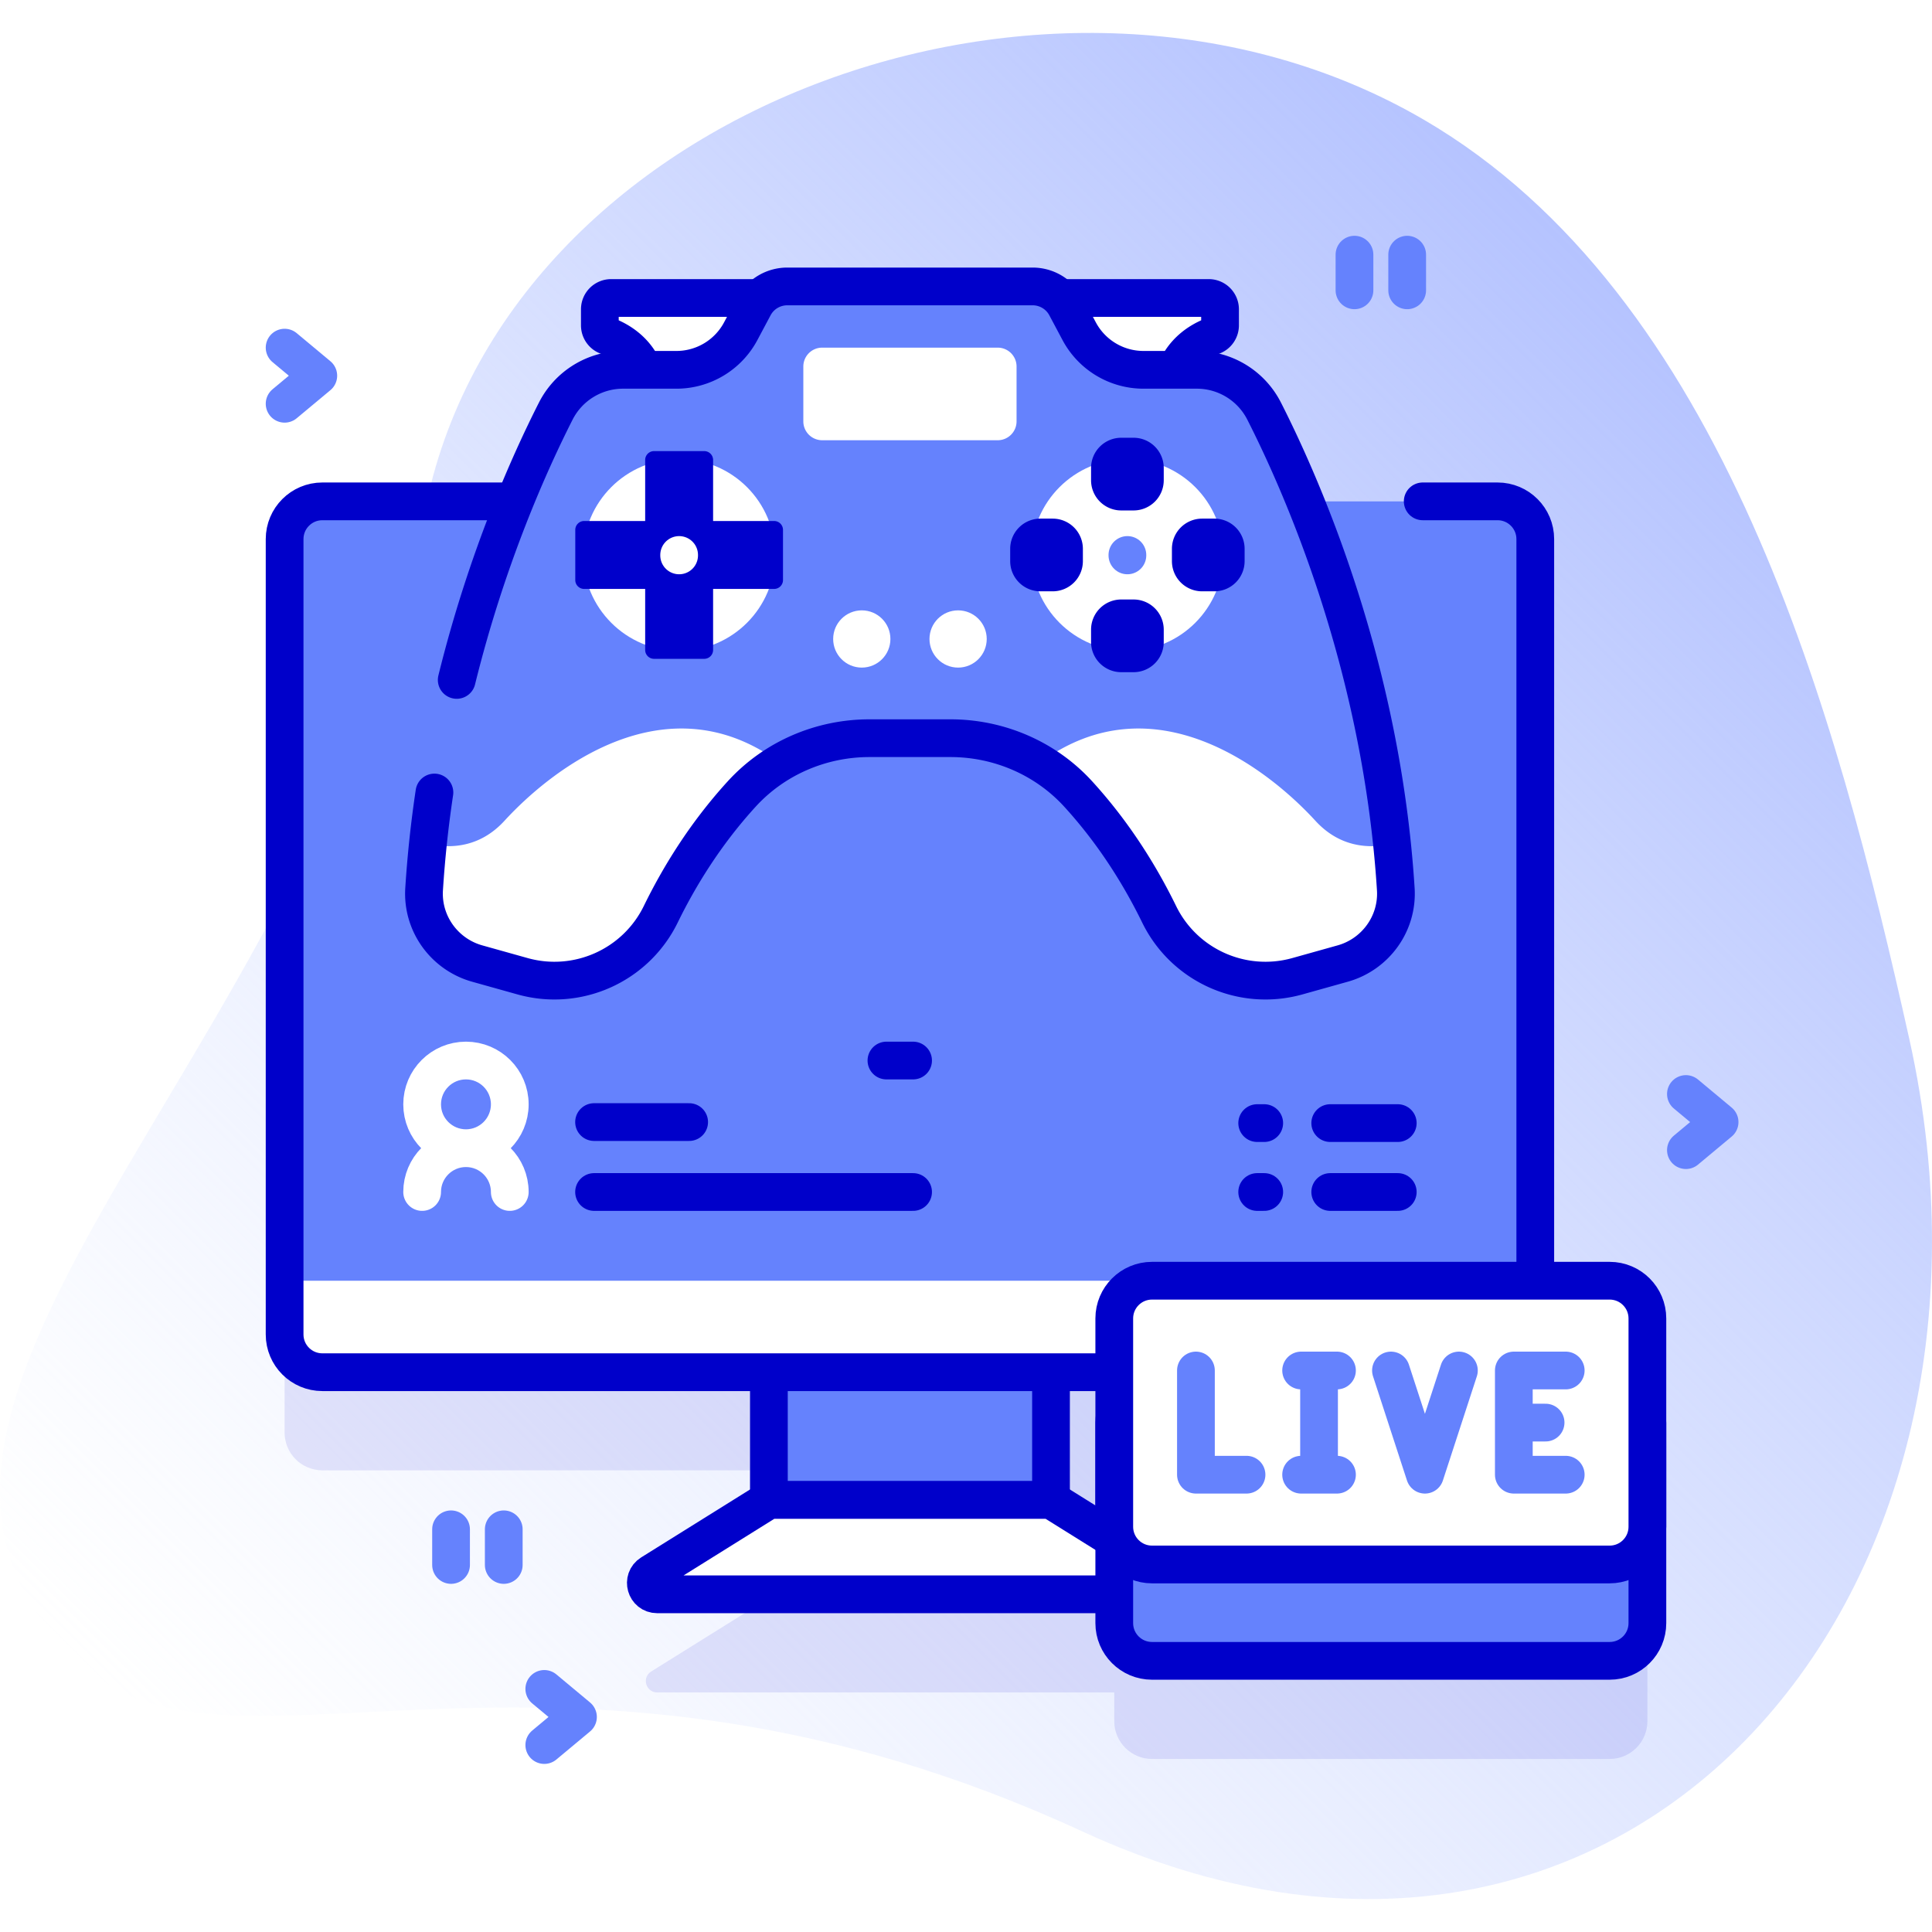 <svg xmlns="http://www.w3.org/2000/svg" version="1.1" xmlns:xlink="http://www.w3.org/1999/xlink" xmlns:svgjs="http://svgjs.com/svgjs" width="512" height="512" x="0" y="0" viewBox="0 0 512 512" style="enable-background:new 0 0 512 512" xml:space="preserve"><defs><linearGradient id="a" x1="75.062" x2="461.376" y1="494.405" y2="108.091" gradientUnits="userSpaceOnUse"><stop offset="0" style="stop-color:#D0DCFF;stop-opacity:0" stop-color=""></stop><stop offset="1" style="stop-color:#B5C3FF" stop-color="#b5c3ff"></stop></linearGradient></defs><g><linearGradient id="a" x1="75.062" x2="461.376" y1="494.405" y2="108.091" gradientUnits="userSpaceOnUse"><stop offset="0" style="stop-color:#D0DCFF;stop-opacity:0" stop-color=""></stop><stop offset="1" style="stop-color:#B5C3FF" stop-color="#b5c3ff"></stop></linearGradient><path d="M505.977 275.312C486.715 188.796 456.873 78.116 377.323 31.72c-97.533-56.883-244.232-2.98-264.814 104.209C84.406 282.288-56.003 376.649 24.72 443.474c38.467 31.844 125.813-20.969 262.07 41.856 143.032 65.949 252.527-60.268 219.187-210.018z" style="" fill="url(&quot;#a&quot;)"></path><path d="M426.575 365.402h-19.709V168.868c0-5.53-4.48-10-10-10H85.425c-5.52 0-10 4.47-10 10v210.78c0 5.52 4.48 10 10 10h118.339v33.854l-31.193 19.465c-2.558 1.596-1.427 5.545 1.588 5.545h121.133v7.628c0 5.523 4.477 10 10 10h121.283c5.523 0 10-4.477 10-10v-80.738c0-5.522-4.478-10-10-10z" style="opacity:0.1;" fill="#0000CA" data-original="#0000ca"></path><path d="M203.764 336.595h74.763v60.907h-74.763z" style="" fill="#6582FD" data-original="#6582fd"></path><path d="M203.764 336.595h74.763v60.907h-74.763z" style="stroke-linecap: round; stroke-linejoin: round; stroke-miterlimit: 10;" fill="none" stroke="#0000CA" stroke-width="10px" stroke-linecap="round" stroke-linejoin="round" stroke-miterlimit="10" data-original="#0000ca"></path><path d="M406.865 142.869v210.78c0 5.52-4.48 10-10 10H85.425c-5.52 0-10-4.48-10-10v-210.78c0-5.53 4.48-10 10-10h311.44c5.52 0 10 4.47 10 10z" style="" fill="#6582FD" data-original="#6582fd"></path><path d="M75.426 339.403v14.245c0 5.523 4.477 10 10 10h311.438c5.523 0 10-4.477 10-10v-14.245H75.426z" style="" fill="#FFFFFF" data-original="#ffffff"></path><path d="M135.256 132.865h-49.83c-5.523 0-10 4.477-10 10v210.782c0 5.523 4.477 10 10 10h311.439c5.523 0 10-4.477 10-10V142.865c0-5.523-4.477-10-10-10h-19.83" style="stroke-linecap: round; stroke-linejoin: round; stroke-miterlimit: 10;" fill="none" stroke="#0000CA" stroke-width="10px" stroke-linecap="round" stroke-linejoin="round" stroke-miterlimit="10" data-original="#0000ca"></path><path d="M308.132 422.512H174.159c-3.015 0-4.146-3.949-1.588-5.545l31.193-19.465h74.763l31.193 19.465c2.558 1.596 1.427 5.545-1.588 5.545z" style="" fill="#FFFFFF" data-original="#ffffff"></path><path d="M308.132 422.512H174.159c-3.015 0-4.146-3.949-1.588-5.545l31.193-19.465h74.763l31.193 19.465c2.558 1.596 1.427 5.545-1.588 5.545z" style="stroke-linecap: round; stroke-linejoin: round; stroke-miterlimit: 10;" fill="none" stroke="#0000CA" stroke-width="10px" stroke-linecap="round" stroke-linejoin="round" stroke-miterlimit="10" data-original="#0000ca"></path><path d="M263.111 78.967h57.214a3 3 0 0 1 3 3v4.26a3.007 3.007 0 0 1-1.949 2.809c-3.628 1.38-11.054 5.516-11.054 16.252h-27.211l-20-26.321zM219.179 78.967h-57.214a3 3 0 0 0-3 3v4.26c0 1.253.779 2.364 1.949 2.809 3.628 1.38 11.054 5.516 11.054 16.252h27.211l20-26.321z" style="" fill="#FFFFFF" data-original="#ffffff"></path><path d="M263.111 78.967h57.214a3 3 0 0 1 3 3v4.26a3.007 3.007 0 0 1-1.949 2.809c-3.628 1.38-11.054 5.516-11.054 16.252h-27.211l-20-26.321zM219.179 78.967h-57.214a3 3 0 0 0-3 3v4.26c0 1.253.779 2.364 1.949 2.809 3.628 1.38 11.054 5.516 11.054 16.252h27.211l20-26.321z" style="stroke-linecap: round; stroke-linejoin: round; stroke-miterlimit: 10;" fill="none" stroke="#0000CA" stroke-width="10px" stroke-linecap="round" stroke-linejoin="round" stroke-miterlimit="10" data-original="#0000ca"></path><path d="M369.896 235.639c-3.695-58.678-24.466-106.169-34.886-126.682a20 20 0 0 0-17.836-10.95h-14.14a19.31 19.31 0 0 1-17.046-10.236l-3.493-6.561a10 10 0 0 0-8.827-5.3h-65.047a10 10 0 0 0-8.827 5.3l-3.493 6.561a19.31 19.31 0 0 1-17.046 10.236h-14.14a20 20 0 0 0-17.836 10.95c-10.419 20.513-31.19 68.004-34.886 126.682-.57 9.059 5.339 17.266 14.08 19.714l11.99 3.357c14.584 4.084 30.007-2.822 36.651-16.432 4.747-9.722 11.663-21.154 21.451-31.87 8.665-9.488 21.006-14.779 33.855-14.779h21.449c12.849 0 25.19 5.292 33.855 14.779 9.787 10.717 16.704 22.148 21.451 31.87 6.645 13.61 22.067 20.516 36.651 16.432l11.99-3.357c8.741-2.447 14.651-10.654 14.08-19.714z" style="" fill="#6582FD" data-original="#6582fd"></path><path d="M206.71 202.137a44.51 44.51 0 0 0-10.14 8.27c-9.79 10.72-16.71 22.15-21.46 31.87-6.64 13.61-22.06 20.52-36.65 16.43l-11.99-3.35c-8.74-2.45-14.65-10.66-14.08-19.72.26-4.05.59-8.05 1.01-11.99 6.2 1.35 13.88.87 20.31-6.15 12.36-13.48 42.76-37.67 73-15.36zM355.82 255.357l-11.99 3.35c-14.59 4.09-30.01-2.82-36.66-16.43-4.74-9.72-11.66-21.15-21.45-31.87a44.562 44.562 0 0 0-10.15-8.27c30.24-22.31 60.65 1.88 73.01 15.36 6.43 7.02 14.11 7.5 20.31 6.15.42 3.94.75 7.94 1.01 11.99.57 9.06-5.34 17.27-14.08 19.72z" style="" fill="#FFFFFF" data-original="#ffffff"></path><path d="M115.126 210.024a301.746 301.746 0 0 0-2.732 25.615c-.57 9.059 5.339 17.266 14.08 19.714l11.99 3.357c14.584 4.084 30.007-2.822 36.651-16.432 4.747-9.723 11.663-21.154 21.451-31.87 8.665-9.488 21.006-14.779 33.855-14.779h21.449c12.849 0 25.19 5.292 33.855 14.779 9.787 10.717 16.704 22.148 21.451 31.87 6.645 13.61 22.067 20.516 36.651 16.432l11.99-3.357c8.741-2.447 14.651-10.655 14.08-19.714-3.695-58.678-24.466-106.169-34.885-126.683a20 20 0 0 0-17.836-10.95h-14.14A19.31 19.31 0 0 1 285.99 87.77l-3.493-6.561a10 10 0 0 0-8.827-5.3h-65.047a10 10 0 0 0-8.827 5.3l-3.493 6.561a19.31 19.31 0 0 1-17.046 10.236h-14.14a20 20 0 0 0-17.836 10.95c-6.869 13.524-18.236 38.778-26.244 71.229" style="stroke-linecap: round; stroke-linejoin: round; stroke-miterlimit: 10;" fill="none" stroke="#0000CA" stroke-width="10px" stroke-linecap="round" stroke-linejoin="round" stroke-miterlimit="10" data-original="#0000ca"></path><circle cx="179.978" cy="147.072" r="25.431" style="" fill="#FFFFFF" data-original="#ffffff"></circle><path d="M205.15 138.072h-16.171V121.9a2.352 2.352 0 0 0-2.352-2.352h-13.298a2.352 2.352 0 0 0-2.352 2.352v16.171h-16.171a2.352 2.352 0 0 0-2.352 2.352v13.298a2.352 2.352 0 0 0 2.352 2.352h16.171v16.171a2.352 2.352 0 0 0 2.352 2.352h13.298a2.352 2.352 0 0 0 2.352-2.352v-16.171h16.171a2.352 2.352 0 0 0 2.352-2.352v-13.298a2.353 2.353 0 0 0-2.352-2.351z" style="" fill="#0000CB" data-original="#0000cb"></path><circle cx="298.773" cy="147.072" r="25.431" style="" fill="#FFFFFF" data-original="#ffffff"></circle><path d="M300.405 135.274h-3.264a8 8 0 0 1-8-8v-3.264a8 8 0 0 1 8-8h3.264a8 8 0 0 1 8 8v3.264a8 8 0 0 1-8 8zM300.405 178.135h-3.264a8 8 0 0 1-8-8v-3.264a8 8 0 0 1 8-8h3.264a8 8 0 0 1 8 8v3.264a8 8 0 0 1-8 8zM310.571 148.705v-3.264a8 8 0 0 1 8-8h3.264a8 8 0 0 1 8 8v3.264a8 8 0 0 1-8 8h-3.264a8 8 0 0 1-8-8zM267.711 148.705v-3.264a8 8 0 0 1 8-8h3.264a8 8 0 0 1 8 8v3.264a8 8 0 0 1-8 8h-3.264a8 8 0 0 1-8-8z" style="" fill="#0000CB" data-original="#0000cb"></path><path d="M264.399 116.668h-46.508a5 5 0 0 1-5-5V97.127a5 5 0 0 1 5-5h46.508a5 5 0 0 1 5 5v14.541a5 5 0 0 1-5 5z" style="" fill="#FFFFFF" data-original="#ffffff"></path><circle cx="228.383" cy="169.336" r="7.585" style="" fill="#FFFFFF" data-original="#ffffff"></circle><circle cx="253.908" cy="169.336" r="7.585" style="" fill="#FFFFFF" data-original="#ffffff"></circle><path d="M179.978 147.072v.116" style="stroke-linecap: round; stroke-linejoin: round; stroke-miterlimit: 10;" fill="none" stroke="#FFFFFF" stroke-width="10px" stroke-linecap="round" stroke-linejoin="round" stroke-miterlimit="10" data-original="#ffffff"></path><path d="M298.773 147.072v.116" style="stroke-linecap: round; stroke-linejoin: round; stroke-miterlimit: 10;" fill="none" stroke="#6582FD" stroke-width="10px" stroke-linecap="round" stroke-linejoin="round" stroke-miterlimit="10" data-original="#6582fd"></path><path d="M234.914 281.052h7.063" style="stroke-linecap: round; stroke-linejoin: round; stroke-miterlimit: 10;" fill="none" stroke="#0000CA" stroke-width="10px" stroke-linecap="round" stroke-linejoin="round" stroke-miterlimit="10" data-original="#0000ca"></path><path d="M123.483 281.052c6.414 0 11.613 5.199 11.613 11.613s-5.199 11.613-11.613 11.613-11.613-5.199-11.613-11.613 5.2-11.613 11.613-11.613M111.87 315.892c0-6.414 5.199-11.613 11.613-11.613s11.613 5.199 11.613 11.613" style="stroke-linecap: round; stroke-linejoin: round; stroke-miterlimit: 10;" fill="none" stroke="#FFFFFF" stroke-width="10px" stroke-linecap="round" stroke-linejoin="round" stroke-miterlimit="10" data-original="#ffffff"></path><path d="M157.432 297.362h25.201M157.432 315.892h84.545M352.525 297.632h17.895M333.168 297.632h1.865M352.525 315.892h17.895M333.168 315.892h1.865" style="stroke-linecap: round; stroke-linejoin: round; stroke-miterlimit: 10;" fill="none" stroke="#0000CA" stroke-width="10px" stroke-linecap="round" stroke-linejoin="round" stroke-miterlimit="10" data-original="#0000ca"></path><path d="M426.575 440.14H305.292c-5.523 0-10-4.477-10-10v-53.073c0-5.523 4.477-10 10-10h121.283c5.523 0 10 4.477 10 10v53.073c0 5.523-4.477 10-10 10z" style="" fill="#6582FD" data-original="#6582fd"></path><path d="M426.575 440.14H305.292c-5.523 0-10-4.477-10-10v-53.073c0-5.523 4.477-10 10-10h121.283c5.523 0 10 4.477 10 10v53.073c0 5.523-4.477 10-10 10z" style="stroke-linecap: round; stroke-linejoin: round; stroke-miterlimit: 10;" fill="none" stroke="#0000CA" stroke-width="10px" stroke-linecap="round" stroke-linejoin="round" stroke-miterlimit="10" data-original="#0000ca"></path><path d="M426.575 414.602H305.292c-5.523 0-10-4.477-10-10v-55.199c0-5.523 4.477-10 10-10h121.283c5.523 0 10 4.477 10 10v55.199c0 5.523-4.477 10-10 10z" style="" fill="#FFFFFF" data-original="#ffffff"></path><path d="M426.575 414.602H305.292c-5.523 0-10-4.477-10-10v-55.199c0-5.523 4.477-10 10-10h121.283c5.523 0 10 4.477 10 10v55.199c0 5.523-4.477 10-10 10z" style="stroke-linecap: round; stroke-linejoin: round; stroke-miterlimit: 10;" fill="none" stroke="#0000CA" stroke-width="10px" stroke-linecap="round" stroke-linejoin="round" stroke-miterlimit="10" data-original="#0000ca"></path><path d="M330.341 390.81h-13.407v-27.615M349.562 390.81v-27.615M354.312 390.81h-9.5M354.312 363.195h-9.5M386.624 363.195l-9.002 27.615-9.002-27.615M414.932 363.195H401.18v27.615h13.752M409.598 377.002h-8.418M446.785 304.8l8.925-7.438-8.925-7.438M144.243 462.454l8.926-7.438-8.926-7.438M75.426 107.003l8.926-7.438-8.926-7.438M119.534 405.283v9.449M133.501 405.283v9.449M358.95 67.489v9.45M372.917 67.489v9.45" style="stroke-linecap: round; stroke-linejoin: round; stroke-miterlimit: 10;" fill="none" stroke="#6582FD" stroke-width="10px" stroke-linecap="round" stroke-linejoin="round" stroke-miterlimit="10" data-original="#6582fd"></path></g></svg>